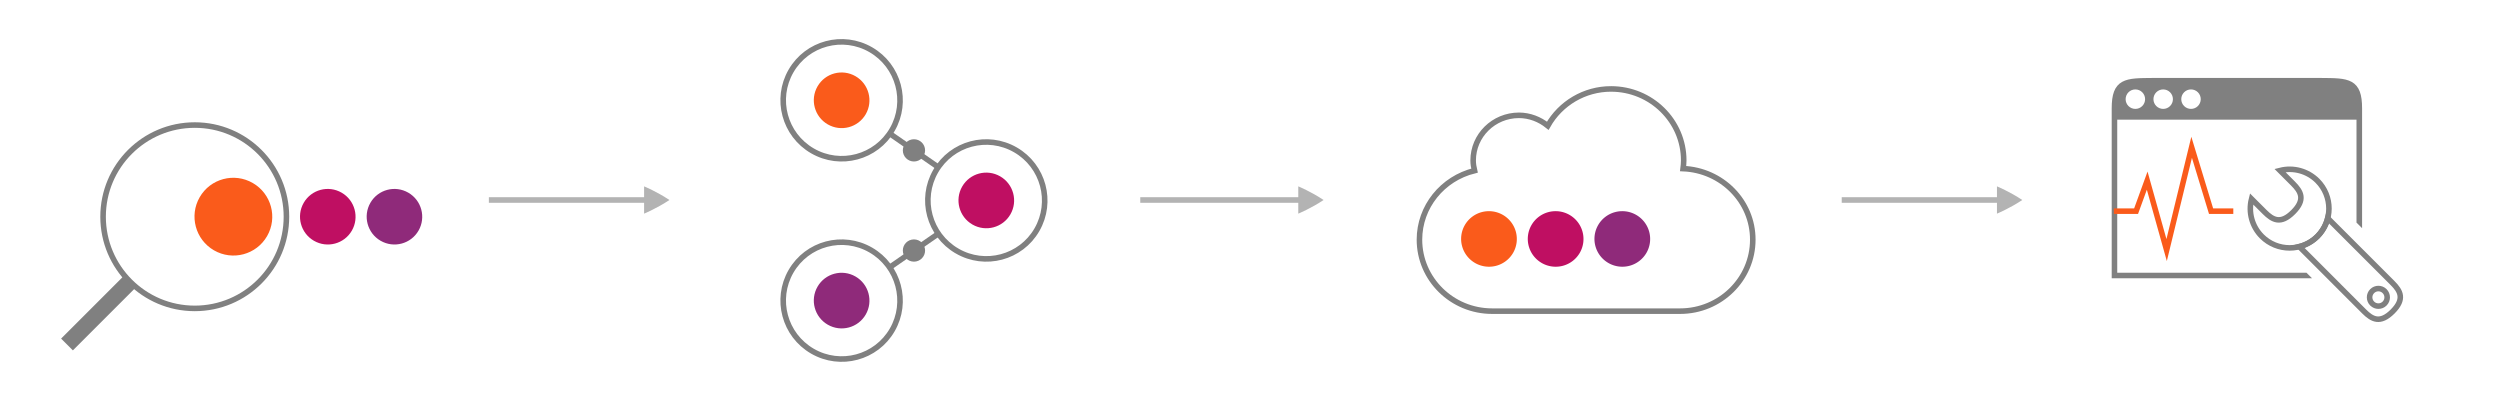 <?xml version="1.0" encoding="UTF-8" standalone="no"?>
<!-- Created with Inkscape (http://www.inkscape.org/) -->
<svg id="svg4992" xmlns:rdf="http://www.w3.org/1999/02/22-rdf-syntax-ns#" xmlns="http://www.w3.org/2000/svg" height="144" width="900" version="1.1" xmlns:cc="http://creativecommons.org/ns#" xmlns:dc="http://purl.org/dc/elements/1.1/" viewBox="0 0 238.125 38.1">
 <g id="layer1" transform="translate(653.25 -215.23)">
  <g id="g4758" transform="translate(-.265 -53.975)">
   <g id="g4752" transform="matrix(.452 0 0 .452 -275.1 160.1)" stroke="#808080" stroke-linecap="round" stroke-width="1.171" fill="none">
    <path id="path4746" style="color:#000000" d="m-361.56 283.3c-0.72 2.829 0.102 5.828 2.163 7.895 3.236 3.236 8.482 3.236 11.718-0 3.236-3.236 3.236-8.482 0-11.718-2.067-2.061-5.066-2.883-7.894-2.163l2.741 2.741c1.727 1.727 2.664 3.412 0.045 6.031s-4.304 1.682-6.031-0.045z"/>
    <path id="path4748" style="color:#000000" d="m-351.5 293.35 13.68 13.68c1.658 1.658 3.368 2.619 5.987 0s1.658-4.329 0-5.987l-13.68-13.68c-0.364 1.446-1.111 2.767-2.164 3.823-1.057 1.052-2.378 1.799-3.824 2.163z"/>
    <circle id="circle4750" style="color:#000000" transform="rotate(-45)" cy="-21.771" cx="-451.75" r="1.852"/>
   </g>
   <path id="path4754" style="color-rendering:auto;text-decoration-color:#000000;color:#000000;font-variant-numeric:normal;shape-rendering:auto;solid-color:#000000;text-decoration-line:none;font-variant-position:normal;mix-blend-mode:normal;block-progression:tb;font-feature-settings:normal;shape-padding:0;font-variant-alternates:normal;text-indent:0;font-variant-caps:normal;image-rendering:auto;white-space:normal;text-decoration-style:solid;font-variant-ligatures:normal;isolation:auto;text-transform:none" d="m773.99 27.998c-5.038 0.058-8.625-0.03-11.25 1.418-1.313 0.724-2.311 1.893-2.902 3.469-0.6 1.576-0.84 3.548-0.84 6.113v61.002h72l-2-2h-68.01v-55.002h85.998v37.002l2.01 2v-43.002c0-2.565-0.242-4.537-0.836-6.113-0.591-1.576-1.587-2.745-2.9-3.469-2.625-1.448-6.212-1.36-11.25-1.418h-60.01zm-6.486 4.125c1.933 0 3.5 1.568 3.5 3.5 0 1.933-1.566 3.5-3.5 3.5-1.933 0.001-3.501-1.566-3.5-3.5 0-1.933 1.567-3.501 3.5-3.5zm10 0c1.933 0 3.5 1.568 3.5 3.5 0 1.933-1.566 3.5-3.5 3.5-1.933 0.001-3.501-1.566-3.5-3.5 0-1.933 1.567-3.501 3.5-3.5zm10 0c1.933 0 3.5 1.568 3.5 3.5 0 1.933-1.566 3.5-3.5 3.5-1.933 0.001-3.501-1.566-3.5-3.5 0-1.933 1.567-3.501 3.5-3.5z" transform="matrix(.265 0 0 .265 -652.98 269.21)" fill="#808080"/>
   <path id="path4756" style="color:#000000" d="m-451.64 289.32h2.117l1.058-2.91 1.852 6.615 2.381-9.79 1.852 6.085h2.117" stroke="#fa5b1b" stroke-width=".529" fill="none"/>
  </g>
  <g id="g4794" transform="translate(5.821 -52.917)">
   <path id="path4784" style="color:#000000" d="m-638.69 291.99c-1.772-1.024-2.381-3.29-1.36-5.06 1.021-1.77 3.285-2.375 5.058-1.351 1.772 1.024 2.381 3.29 1.36 5.06-1.021 1.77-3.285 2.375-5.058 1.351z" fill="#fa5b1b"/>
   <path id="path4786" style="color:#000000" d="m-622.82 291.08c-1.266-0.732-1.701-2.35-0.972-3.615 0.729-1.265 2.347-1.697 3.613-0.965 1.266 0.732 1.701 2.35 0.972 3.615-0.729 1.265-2.347 1.697-3.613 0.965z" fill="#8f2a7a"/>
   <path id="path4788" style="color:#000000" d="m-629.17 291.08c-1.266-0.732-1.701-2.35-0.972-3.615 0.729-1.265 2.347-1.697 3.613-0.965 1.266 0.732 1.701 2.35 0.972 3.615-0.729 1.265-2.347 1.697-3.613 0.965z" fill="#bf0f62"/>
   <ellipse id="ellipse4790" stroke-linejoin="round" stroke="#808080" style="color:#000000" stroke-linecap="round" rx="8.732" ry="8.732" transform="scale(-1,1)" cy="288.79" cx="640.52" stroke-width=".529" fill="none"/>
   <path id="path4792" style="color:#000000" d="m-652.69 300.96 5.997-5.997" stroke="#808080" stroke-width="1.587" fill="none"/>
  </g>
  <g id="g4834" transform="matrix(.265 0 0 .265 -568.53 206.49)">
   <path id="path4816" style="color:#000000" d="m24.327 123.21c-10.05-5.81-13.503-18.66-7.713-28.697 5.79-10.039 18.631-13.469 28.681-7.661 10.05 5.809 13.503 18.658 7.713 28.698s-18.631 13.47-28.681 7.66z" stroke="#808080" stroke-width="2" fill="none"/>
   <path id="path4818" style="color:#000000" d="m-27.673 159.21c-10.05-5.809-13.503-18.656-7.713-28.695 5.79-10.04 18.631-13.469 28.681-7.661 10.05 5.809 13.503 18.656 7.713 28.695-5.79 10.04-18.631 13.469-28.681 7.661z" stroke="#808080" stroke-width="2" fill="none"/>
   <path id="path4820" style="color:#000000" d="m-27.673 87.208c-10.05-5.808-13.503-18.656-7.713-28.695 5.79-10.04 18.631-13.47 28.681-7.661 10.05 5.808 13.503 18.656 7.713 28.695-5.79 10.04-18.631 13.47-28.681 7.661z" stroke="#808080" stroke-width="2" fill="none"/>
   <path id="path4822" style="color:#000000" d="m-22.18 77.685c-4.785-2.765-6.429-8.882-3.672-13.661 2.757-4.78 8.87-6.412 13.655-3.647 4.785 2.765 6.429 8.882 3.672 13.661-2.757 4.78-8.87 6.412-13.655 3.647z" fill="#fa5b1b"/>
   <path id="path4824" style="color:#000000" d="m-22.18 149.68c-4.785-2.765-6.429-8.882-3.672-13.661 2.757-4.78 8.87-6.412 13.655-3.647 4.785 2.765 6.429 8.882 3.672 13.661-2.757 4.78-8.87 6.412-13.655 3.647z" fill="#8f2a7a"/>
   <path id="path4826" style="color:#000000" d="m29.82 113.68c-4.785-2.765-6.429-8.882-3.672-13.661 2.757-4.78 8.87-6.412 13.655-3.647 4.785 2.765 6.429 8.882 3.672 13.661-2.757 4.78-8.87 6.412-13.655 3.647z" fill="#bf0f62"/>
   <path id="path4828" style="color-rendering:auto;text-decoration-color:#000000;color:#000000;font-variant-numeric:normal;shape-rendering:auto;solid-color:#000000;text-decoration-line:none;font-variant-position:normal;mix-blend-mode:normal;block-progression:tb;font-feature-settings:normal;shape-padding:0;font-variant-alternates:normal;text-indent:0;font-variant-caps:normal;image-rendering:auto;white-space:normal;text-decoration-style:solid;font-variant-ligatures:normal;isolation:auto;text-transform:none" d="m325.83-192.87c-0.356 0.572-0.736 1.119-1.137 1.645l17.49 12.107c0.355-0.571 0.729-1.123 1.129-1.648zm16.375 35.982-17.533 12.139c0.407 0.531 0.781 1.083 1.133 1.647l17.533-12.139c-0.407-0.531-0.781-1.083-1.133-1.647z" transform="translate(-325.19 273.03)" fill="#808080"/>
   <circle id="circle4830" style="color:#000000" cx="8.811" cy="87.03" r="4" fill="#808080"/>
   <circle id="circle4832" style="color:#000000" cy="123.03" cx="8.811" r="4" fill="#808080"/>
  </g>
  <path id="path4850" style="color-rendering:auto;text-decoration-color:#000000;color:#000000;font-variant-numeric:normal;shape-rendering:auto;solid-color:#000000;text-decoration-line:none;font-variant-position:normal;mix-blend-mode:normal;block-progression:tb;font-feature-settings:normal;shape-padding:0;font-variant-alternates:normal;text-indent:0;font-variant-caps:normal;image-rendering:auto;white-space:normal;text-decoration-style:solid;font-variant-ligatures:normal;isolation:auto;text-transform:none" d="m-499.8 223.7c-2.514 0-4.807 1.358-6.025 3.51-0.777-0.626-1.736-0.994-2.743-0.996-2.409 0-4.364 1.924-4.364 4.295 0 0.329 0.054 0.654 0.13 0.973-3.067 0.757-5.242 3.45-5.246 6.574 0 3.759 3.102 6.811 6.923 6.811h17.904c3.821 0 6.923-3.051 6.923-6.811 0-3.654-2.949-6.613-6.638-6.766 0.033-0.259 0.059-0.518 0.06-0.779v-0.001c0-3.759-3.101-6.809-6.922-6.809z" stroke="#808080" stroke-width=".529" fill="none"/>
  <path id="ellipse6424" style="color:#000000" d="m-500.05 240.28a2.654 2.645 17.177 0 1 -0.974 -3.615 2.654 2.645 17.177 0 1 3.623 -0.965 2.654 2.645 17.177 0 1 0.974 3.615 2.654 2.645 17.177 0 1 -3.623 0.965z" fill="#8f2a7a"/>
  <path id="ellipse6427" style="color:#000000" d="m-506.4 240.28a2.654 2.645 17.177 0 1 -0.974 -3.615 2.654 2.645 17.177 0 1 3.623 -0.965 2.654 2.645 17.177 0 1 0.974 3.615 2.654 2.645 17.177 0 1 -3.623 0.965z" fill="#bf0f62"/>
  <path id="ellipse6429" style="color:#000000" d="m-512.75 240.28a2.654 2.645 17.177 0 1 -0.974 -3.615 2.654 2.645 17.177 0 1 3.623 -0.965 2.654 2.645 17.177 0 1 0.974 3.615 2.654 2.645 17.177 0 1 -3.623 0.965z" fill="#fa5b1b"/>
  <path id="path4740" style="color-rendering:auto;text-decoration-color:#000000;color:#000000;font-variant-numeric:normal;shape-rendering:auto;solid-color:#000000;text-decoration-line:none;font-variant-position:normal;mix-blend-mode:normal;block-progression:tb;font-feature-settings:normal;shape-padding:0;font-variant-alternates:normal;text-indent:0;font-variant-caps:normal;image-rendering:auto;white-space:normal;text-decoration-style:solid;font-variant-ligatures:normal;isolation:auto;text-transform:none" d="m-591.9 232.98v1.035h-14.786v0.529h14.786v1.036s1.224-0.506 2.412-1.3c-1.188-0.795-2.412-1.3-2.412-1.3z" fill="#b3b3b3"/>
  <path id="path4742" style="color-rendering:auto;text-decoration-color:#000000;color:#000000;font-variant-numeric:normal;shape-rendering:auto;solid-color:#000000;text-decoration-line:none;font-variant-position:normal;mix-blend-mode:normal;block-progression:tb;font-feature-settings:normal;shape-padding:0;font-variant-alternates:normal;text-indent:0;font-variant-caps:normal;image-rendering:auto;white-space:normal;text-decoration-style:solid;font-variant-ligatures:normal;isolation:auto;text-transform:none" d="m-529.59 232.98v1.035h-15.05v0.529h15.05v1.036s1.224-0.506 2.412-1.3c-1.188-0.795-2.412-1.3-2.412-1.3z" fill="#b3b3b3"/>
  <path id="path4744" style="color-rendering:auto;text-decoration-color:#000000;color:#000000;font-variant-numeric:normal;shape-rendering:auto;solid-color:#000000;text-decoration-line:none;font-variant-position:normal;mix-blend-mode:normal;block-progression:tb;font-feature-settings:normal;shape-padding:0;font-variant-alternates:normal;text-indent:0;font-variant-caps:normal;image-rendering:auto;white-space:normal;text-decoration-style:solid;font-variant-ligatures:normal;isolation:auto;text-transform:none" d="m-463.04 232.98v1.035h-14.786v0.529h14.786v1.036s1.224-0.506 2.412-1.3c-1.188-0.795-2.412-1.3-2.412-1.3z" fill="#b3b3b3"/>
 </g>
</svg>

